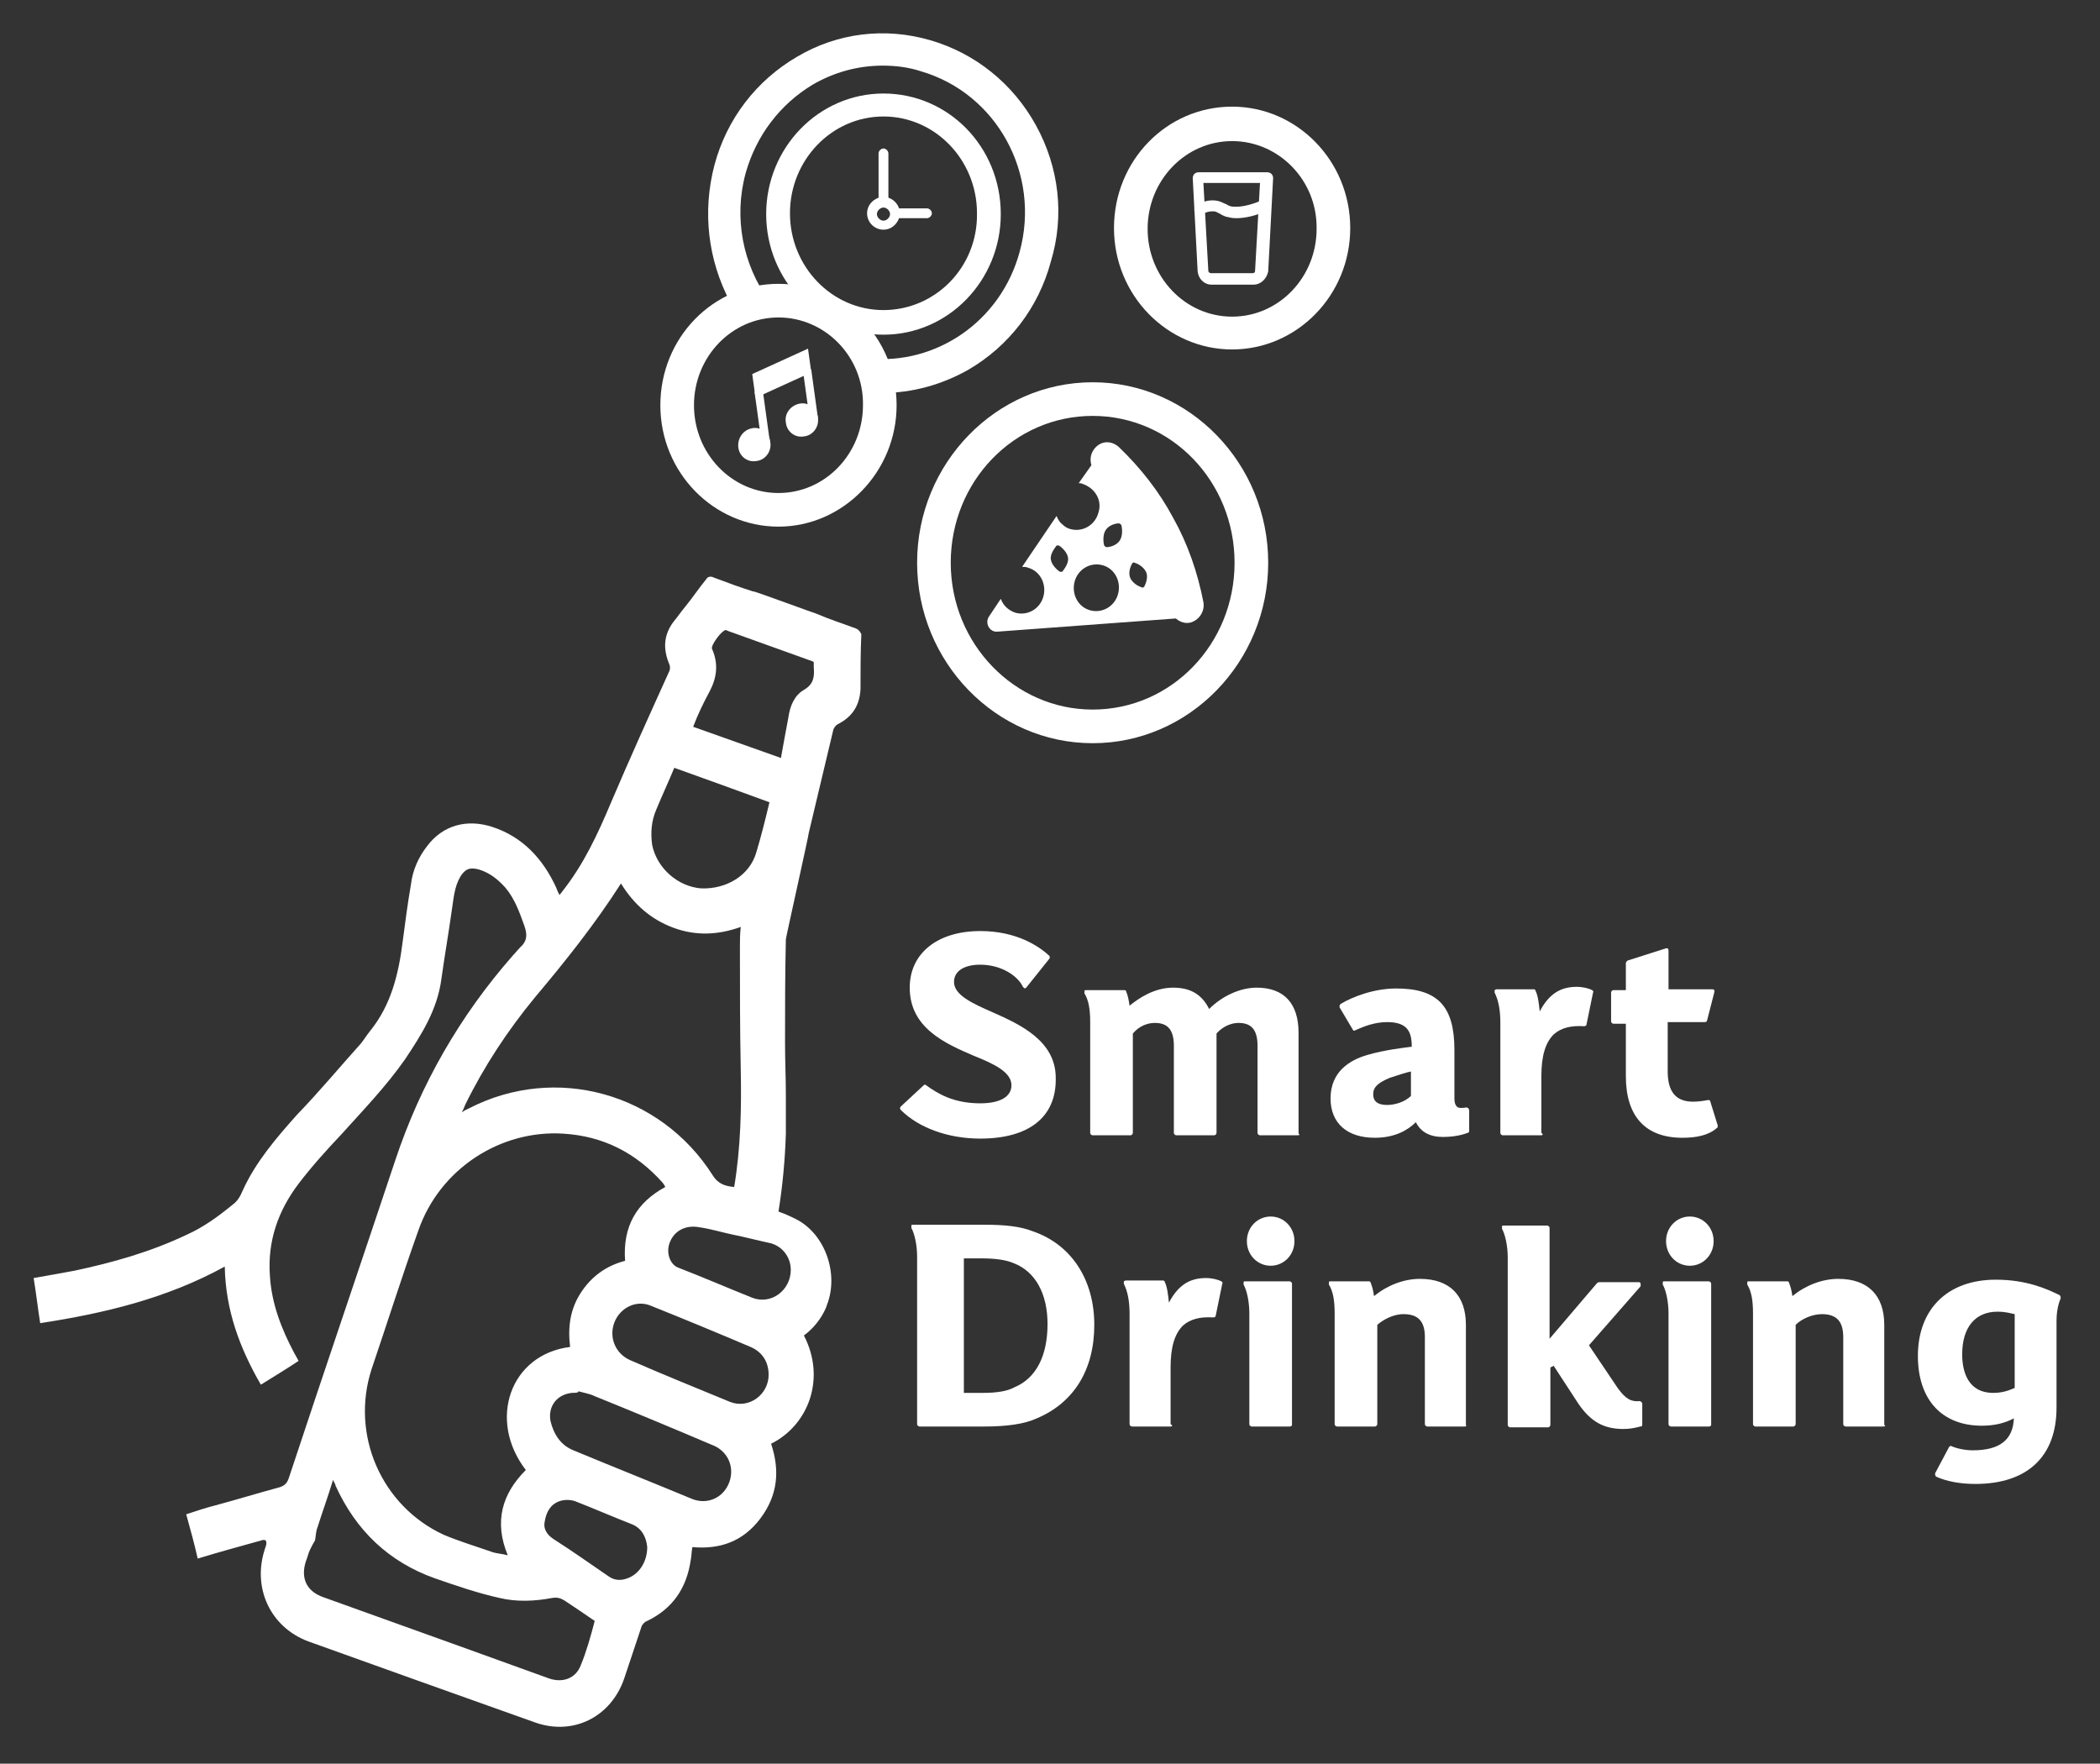 <?xml version="1.0" encoding="utf-8"?>
<!-- Generator: Adobe Illustrator 24.1.2, SVG Export Plug-In . SVG Version: 6.00 Build 0)  -->
<svg version="1.1" id="Layer_1" xmlns="http://www.w3.org/2000/svg" xmlns:xlink="http://www.w3.org/1999/xlink" x="0px" y="0px"
	 width="256px" height="215px" viewBox="0 0 256 215" style="enable-background:new 0 0 256 215;" xml:space="preserve">
<rect x="0" y="0" width="256" height="215" fill="#333333" stroke="none"/>
<style type="text/css">
	.st0{fill:#FFFFFF;}
</style>
<g>
	<g>
		<path class="st0" d="M104.3,76.6c-1.6-0.6-3.2-1.1-4.8-1.8c-0.1,0-6.6-2.4-7.6-2.7l-0.1,0c-1.6-0.5-3.2-1.1-4.8-1.7
			c-0.2-0.1-0.3-0.1-0.4-0.1c-0.2,0-0.4,0.1-0.5,0.3c-0.9,1.1-1.7,2.3-2.6,3.4l0,0c-0.5,0.6-0.9,1.2-1.4,1.8
			c-1.2,1.6-1.3,3.3-0.5,5.2c0.1,0.2,0.1,0.6,0,0.8c-2.4,5.3-4.8,10.6-7.1,16c-1.6,3.8-3.3,7.5-5.9,10.8c-0.1,0.1-0.2,0.3-0.4,0.5
			c-0.2-0.4-0.3-0.6-0.4-0.9c-1.6-3.5-4.1-6.2-7.8-7.4c-3.1-1-6-0.2-7.9,2.3c-1.1,1.4-1.8,3-2,4.7c-0.4,2.3-0.7,4.6-1,6.9
			c-0.5,4-1.4,7.8-4,11c-0.4,0.5-0.7,1-1.1,1.5c-2.6,2.9-5.1,5.9-7.8,8.7c-2.5,2.8-5,5.7-6.6,9.2c-0.3,0.7-0.6,1.3-1.3,1.8
			c-1.7,1.4-3.5,2.7-5.5,3.6c-4.4,2.1-9,3.4-13.7,4.4c-1.6,0.3-3.3,0.6-5,0.9c0.3,1.8,0.5,3.6,0.8,5.5c7.8-1.2,15.4-3,22.5-6.9
			c0.1,5.3,1.8,9.9,4.4,14.4c1.6-1,3.1-1.9,4.6-2.9c-0.2-0.4-0.4-0.7-0.5-0.9c-1.6-3-2.8-6.1-3-9.5c-0.3-4.2,1-7.9,3.5-11.2
			c1.6-2.1,3.4-4.1,5.2-6c2.7-3,5.5-5.9,7.8-9.2c2-3,3.9-6,4.4-9.7c0.4-2.9,0.9-5.7,1.3-8.6c0.2-1.3,0.3-2.7,1-3.9
			c0.6-1,1.2-1.2,2.3-0.9c1.3,0.4,2.3,1.2,3.2,2.2c1.1,1.3,1.7,2.9,2.3,4.6c0.4,1.1,0.4,1.9-0.5,2.7c-0.3,0.3-0.6,0.7-0.9,1
			c-6.4,7.3-11.2,15.6-14.3,24.9c-4.3,12.9-8.7,25.8-13,38.8c-0.2,0.6-0.5,0.9-1.1,1.1c-2.6,0.7-5.2,1.5-7.8,2.2
			c-1.2,0.3-2.4,0.7-3.6,1.1c0.5,1.8,1,3.6,1.4,5.4c2.6-0.8,5.2-1.5,7.7-2.2c0.2-0.1,0.5-0.1,0.6,0c0.1,0.2,0.1,0.4,0,0.7
			c0,0.1-0.1,0.2-0.1,0.3c-1.6,4.8,0.7,9.6,5.3,11.3c9.2,3.3,18.4,6.6,27.7,9.9c4.6,1.6,9.2-0.7,10.8-5.4c0.7-2.1,1.4-4.2,2.1-6.3
			c0.1-0.3,0.4-0.6,0.7-0.7c3.1-1.5,4.8-4,5.3-7.4c0.1-0.5,0.1-1,0.2-1.6c3.4,0.3,6.2-0.7,8.3-3.5c2.1-2.8,2.4-5.8,1.3-9.1
			c4.6-2.3,6.7-8,4-13.2c1.1-0.8,2.1-2,2.7-3.4l0.1-0.3c1.5-3.8-0.2-8.7-3.8-10.5c-0.8-0.4-1.5-0.7-2.1-0.9c0.5-3.1,0.8-6.3,0.9-9.5
			l0-0.2c0-0.4,0-0.7,0-1.1c0-1.1,0-2.2,0-3.4c0-2.1-0.1-4.2-0.1-6.3c0-4.2,0-8.4,0.1-12.7c0-0.2,2.8-12.7,2.8-13l0,0
			c1-4.2,2-8.4,3-12.6c0.1-0.2,0.3-0.5,0.5-0.6c1.8-0.9,2.7-2.3,2.8-4.3c0-2.2,0-4.4,0.1-6.7C104.8,76.9,104.6,76.7,104.3,76.6
			 M86.5,84.3c0.9-1.7,1.1-3.4,0.3-5.2c-0.2-0.4,1.2-2.3,1.7-2.3l0.2,0.1c3.4,1.2,6.9,2.5,10.3,3.7l0.2,0.1c0,0.2,0,0.4,0,0.6
			c0.1,1.2,0,2.1-1.2,2.8c-1.2,0.7-1.7,2-1.9,3.4c-0.3,1.6-0.6,3.2-0.9,4.9c-3.6-1.3-7.1-2.5-10.7-3.8C85.1,87,85.8,85.6,86.5,84.3
			 M80,98.7c0.7-1.7,1.5-3.4,2.2-5.1c3.9,1.4,7.8,2.8,11.6,4.2c-0.5,2.1-1,4.1-1.6,6.1c-0.8,2.8-3.6,4.5-6.7,4.4
			c-2.8-0.2-5.4-2.4-6-5.3C79.3,101.5,79.4,100.1,80,98.7 M56.7,134.7c2.3-4.7,5.2-9.1,8.5-13.1c3.7-4.4,7.3-8.9,10.5-13.9
			c1.6,2.6,3.7,4.4,6.4,5.4c2.7,1,5.4,0.9,8.2-0.1c-0.1,0.9-0.1,1.7-0.1,2.5c0,4.9,0,9.9,0.1,14.8c0.1,4.8,0,9.6-0.8,14.4
			c-1-0.1-1.9-0.3-2.6-1.4c-6.4-10.1-19.2-13.6-29.7-8.2c-0.2,0.1-0.5,0.2-0.9,0.5C56.5,135.2,56.6,135,56.7,134.7 M45.3,166.9
			c1.9-5.6,3.7-11.3,5.7-16.9c2.6-7.5,10-12.3,17.7-11.8c4.8,0.3,8.8,2.3,12.1,6l0.2,0.3l0.1,0.2c-3.5,1.9-5.2,4.8-4.9,9
			c-2.3,0.6-4.1,1.9-5.4,3.9c-1.3,2-1.6,4.2-1.3,6.6c-7.3,0.9-10.1,8.9-5.4,15c-2.9,2.9-3.9,6.3-2.2,10.4c-0.7-0.2-1.3-0.2-1.9-0.4
			c-2-0.7-4-1.3-5.9-2.1C46.5,183.6,42.7,174.9,45.3,166.9 M70.8,203c-0.6,1.6-2.2,2.2-3.9,1.6c-3.6-1.3-7.2-2.6-10.8-3.9
			c-5.6-2-11.1-4-16.7-6c-2-0.7-2.8-2.3-2.1-4.4c0.2-0.5,0.3-1,0.5-1.4c0.2-0.4,0.4-0.8,0.6-1.1c0.1-0.5,0.1-1.1,0.3-1.6
			c0.6-1.9,1.3-3.8,1.9-5.8c0.1,0.3,0.3,0.5,0.3,0.7c2.5,5.5,6.5,9.3,12.1,11.3c2.6,0.9,5.2,1.8,7.9,2.4c2.1,0.5,4.3,0.4,6.4,0
			c0.6-0.1,1,0,1.5,0.3c1.2,0.8,2.4,1.6,3.7,2.5C72,199.5,71.5,201.3,70.8,203 M76.5,192.4c-0.8,0.3-1.6,0.3-2.4-0.3
			c-2.2-1.5-4.3-3-6.5-4.4c-0.8-0.5-1.4-1.2-1.2-2.2c0.2-1.2,0.7-2.1,1.8-2.5c0.6-0.2,1.3-0.2,1.9,0c2.3,0.9,4.6,1.9,6.9,2.8
			c1.3,0.5,1.8,1.7,1.9,2.8C78.9,190.4,77.9,191.9,76.5,192.4 M88.9,180.7c-0.7,1.9-2.7,2.8-4.6,2c-4.8-2-9.6-3.9-14.4-5.9
			c-1.5-0.6-2.4-1.9-2.8-3.6c-0.3-1.8,0.8-3.2,2.6-3.4c0.3,0,0.6,0,0.8-0.1l0-0.1c0.7,0.2,1.4,0.3,2,0.6c4.7,1.9,9.5,3.9,14.2,5.9
			C88.7,176.8,89.6,178.8,88.9,180.7 M89,170.9c-4.1-1.7-8.1-3.3-12.2-5.1c-1.8-0.8-2.6-2.8-1.9-4.6c0.7-1.8,2.7-2.8,4.5-2
			c4,1.6,8.1,3.3,12.1,5c1.4,0.6,2.2,1.8,2.2,3.4C93.7,170,91.3,171.8,89,170.9 M96.4,154.8c0,2.5-2.4,4.3-4.7,3.4
			c-3-1.2-6-2.5-9.1-3.7c-0.9-0.4-1.4-1.7-1-2.9c0.5-1.5,1.9-2.3,3.6-2c1.4,0.2,2.7,0.6,4.1,0.9c1.5,0.3,3,0.7,4.4,1
			C95.3,151.8,96.4,153.2,96.4,154.8"/>
	</g>
	<g>
		<polygon class="st0" points="98.9,45.4 92.1,48.5 91.7,45.6 98.5,42.5 		"/>
	</g>
	<g>
		<path class="st0" d="M91.7,52.2c1.1-0.2,2.1,0.6,2.2,1.7c0.2,1.1-0.6,2.2-1.7,2.3c-1.1,0.2-2.1-0.6-2.2-1.7
			C89.9,53.4,90.6,52.4,91.7,52.2"/>
	</g>
	<g>
		<path class="st0" d="M97.5,49.2c1.1-0.2,2.1,0.6,2.2,1.7c0.2,1.1-0.6,2.2-1.7,2.3c-1.1,0.2-2.1-0.6-2.2-1.7
			C95.6,50.4,96.4,49.4,97.5,49.2"/>
	</g>
	<g>
		<path class="st0" d="M93.4,54.1c-0.3,0-0.5-0.2-0.6-0.4l-0.8-5.8c0-0.3,0.2-0.5,0.4-0.6c0.3,0,0.5,0.2,0.6,0.4l0.8,5.8
			C93.9,53.8,93.7,54.1,93.4,54.1"/>
	</g>
	<g>
		<path class="st0" d="M99.3,51.5c-0.3,0-0.5-0.2-0.6-0.4l-0.8-5.8c0-0.3,0.2-0.5,0.4-0.6c0.3,0,0.5,0.2,0.6,0.4l0.8,5.8
			C99.7,51.2,99.5,51.4,99.3,51.5"/>
	</g>
	<g>
		<path class="st0" d="M126.3,15.3c-2.8-5.1-7.4-8.8-12.9-10.4c-5.5-1.6-11.3-0.9-16.2,2c-5,2.9-8.6,7.6-10.1,13.2
			c-1.5,5.7-0.8,11.6,1.9,16.7c0.2,0.4,0.4,0.7,0.6,1c1.3-0.6,2.6-1,4.1-1.2c-3.1-4.3-4.3-10-2.8-15.5c1.3-4.6,4.2-8.4,8.2-10.8
			c2.6-1.5,5.5-2.3,8.5-2.3c1.6,0,3.2,0.2,4.7,0.7c9.2,2.7,14.6,12.5,12,22c-2.3,8.5-10.2,13.8-18.4,13c0.6,1.3,1,2.7,1.2,4.2
			c0.2,0,0.4,0,0.5,0c3.6,0,7.2-1,10.4-2.8c5-2.9,8.6-7.6,10.1-13.2C129.8,26.3,129.1,20.4,126.3,15.3"/>
	</g>
	<g>
		<path class="st0" d="M94.9,64.2c-7.9,0-14.4-6.6-14.4-14.8c0-8.2,6.4-14.8,14.4-14.8c7.9,0,14.4,6.6,14.4,14.8
			C109.3,57.5,102.8,64.2,94.9,64.2 M94.9,38.7c-5.7,0-10.3,4.8-10.3,10.7c0,5.9,4.6,10.7,10.3,10.7c5.7,0,10.3-4.8,10.3-10.7
			C105.3,43.5,100.6,38.7,94.9,38.7"/>
	</g>
	<g>
		<path class="st0" d="M107.7,11.4c-7.9,0-14.3,6.6-14.3,14.7c0,8.1,6.4,14.7,14.3,14.7c7.9,0,14.3-6.6,14.3-14.7
			C122,17.9,115.6,11.4,107.7,11.4 M107.7,37.8c-6.3,0-11.4-5.3-11.4-11.8c0-6.5,5.1-11.8,11.4-11.8c6.3,0,11.4,5.3,11.4,11.8
			C119.2,32.6,114,37.8,107.7,37.8"/>
	</g>
	<g>
		<path class="st0" d="M113,25.4h-3.4c-0.2-0.6-0.7-1.1-1.3-1.3v-5.4c0-0.3-0.3-0.6-0.6-0.6c-0.3,0-0.6,0.3-0.6,0.6v5.4
			c-0.8,0.3-1.4,1-1.4,1.9c0,1.1,0.9,2,2,2c0.9,0,1.6-0.6,1.9-1.4h3.4c0.3,0,0.6-0.3,0.6-0.6C113.6,25.7,113.3,25.4,113,25.4
			 M107.7,26.9c-0.4,0-0.8-0.4-0.8-0.8c0-0.4,0.4-0.8,0.8-0.8c0.4,0,0.8,0.4,0.8,0.8C108.5,26.5,108.1,26.9,107.7,26.9"/>
	</g>
	<g>
		<path class="st0" d="M133.2,90.6c-11.8,0-21.4-9.9-21.4-22s9.6-22,21.4-22c11.8,0,21.4,9.9,21.4,22S145,90.6,133.2,90.6
			 M133.2,50.7c-9.6,0-17.3,8-17.3,17.9s7.8,17.9,17.3,17.9c9.6,0,17.3-8,17.3-17.9S142.8,50.7,133.2,50.7"/>
	</g>
	<g>
		<path class="st0" d="M142.9,74.9c-0.1-0.2-0.2-0.4-0.2-0.6c-1.3-6.5-4.4-12.2-9.1-16.7c-0.8-0.8-0.9-2.1-0.1-3
			c0.8-0.9,2-0.9,2.9-0.1c2.6,2.5,4.9,5.4,6.6,8.6c1.8,3.2,3,6.7,3.7,10.3c0.2,1.1-0.5,2.2-1.6,2.5
			C144.2,76.1,143.4,75.6,142.9,74.9"/>
	</g>
	<g>
		<path class="st0" d="M141.4,64.8l-7.5-9.3l-2.4,3.4c0.2,0,0.3,0,0.5,0.1c0.3,0.1,0.5,0.2,0.8,0.4c1,0.7,1.5,1.9,1.1,3.1
			c-0.4,1.5-1.9,2.4-3.4,2c-0.4-0.1-0.7-0.3-0.9-0.5c-0.4-0.3-0.6-0.6-0.8-1.1l-4.2,6.2c0.2,0,0.5,0,0.7,0.1c1.5,0.4,2.3,2,1.9,3.5
			c-0.4,1.5-1.9,2.4-3.4,2c-0.9-0.3-1.5-0.9-1.8-1.7l-1.4,2.1c-0.6,0.8,0,2,1,1.9l23-1.7L141.4,64.8z M129.5,69.7l-0.3,0
			c-0.3-0.2-1-0.8-1.1-1.5c-0.1-0.7,0.5-1.4,0.7-1.7l0.3,0c0.3,0.2,1,0.8,1.1,1.5C130.3,68.7,129.7,69.4,129.5,69.7 M136.3,72.4
			c-0.4,1.5-1.9,2.4-3.4,2c-1.5-0.4-2.3-2-1.9-3.5c0.4-1.5,1.9-2.4,3.4-2C135.9,69.3,136.7,70.9,136.3,72.4 M136.5,65.9
			c-0.4,0.6-1.2,0.8-1.6,0.8c-0.1,0-0.2-0.1-0.3-0.2c-0.1-0.4-0.2-1.3,0.2-1.9c0.4-0.6,1.2-0.8,1.6-0.8c0.1,0,0.2,0.1,0.3,0.2
			C136.8,64.4,136.9,65.3,136.5,65.9 M139.5,71.5c-0.1,0.1-0.2,0.2-0.3,0.1c-0.4-0.1-1.1-0.5-1.4-1.1c-0.3-0.7,0-1.4,0.2-1.8
			c0.1-0.1,0.2-0.2,0.3-0.1c0.4,0.1,1.1,0.5,1.4,1.1C140,70.3,139.7,71.1,139.5,71.5"/>
	</g>
	<g>
		<path class="st0" d="M150.2,42.6c-7.9,0-14.4-6.6-14.4-14.8c0-8.2,6.4-14.8,14.4-14.8c7.9,0,14.4,6.6,14.4,14.8
			C164.6,36,158.1,42.6,150.2,42.6 M150.2,17.2c-5.7,0-10.3,4.8-10.3,10.7c0,5.9,4.6,10.7,10.3,10.7c5.7,0,10.3-4.8,10.3-10.7
			C160.6,22,155.9,17.2,150.2,17.2"/>
	</g>
	<g>
		<path class="st0" d="M150.7,26.6c-0.5,0-0.9-0.1-1.3-0.2c-0.2-0.1-0.5-0.2-0.6-0.3c-0.2-0.1-0.4-0.2-0.6-0.3
			c-0.5-0.1-1.1,0-1.6,0.3c-0.3,0.2-0.7,0.1-0.9-0.2c-0.2-0.3-0.1-0.7,0.2-0.9c0.8-0.5,1.7-0.7,2.6-0.5c0.4,0.1,0.7,0.3,1,0.4
			c0.2,0.1,0.3,0.2,0.4,0.2c0.2,0.1,0.5,0.1,0.8,0.1c0.9,0,2-0.3,3.2-0.8c0.3-0.1,0.7,0,0.9,0.4c0.1,0.4,0,0.8-0.4,0.9
			C153.1,26.3,151.8,26.6,150.7,26.6L150.7,26.6z"/>
	</g>
	<g>
		<path class="st0" d="M152.8,34.7h-5.1c-0.9,0-1.6-0.7-1.7-1.6l-0.6-11.4c0-0.2,0.1-0.4,0.2-0.5c0.1-0.1,0.3-0.2,0.5-0.2h8.4
			c0.2,0,0.4,0.1,0.5,0.2c0.1,0.1,0.2,0.3,0.2,0.5l-0.6,11.4C154.4,34,153.7,34.7,152.8,34.7 M146.7,22.3l0.6,10.7
			c0,0.2,0.2,0.3,0.3,0.3h5.1c0.2,0,0.3-0.1,0.3-0.3l0.6-10.7H146.7z"/>
	</g>
	<g>
		<path class="st0" d="M119.5,138.8c-3.9,0-7.5-1.3-9.7-3.5l-0.1-0.2l0.1-0.2l2.8-2.6c0.1-0.1,0.2-0.1,0.3,0c1.4,1,3.3,2.2,6.6,2.2
			c2.4,0,3.8-0.8,3.8-2.2c0-1.6-2.1-2.6-4.6-3.6c-3.5-1.5-7.8-3.4-7.8-8.3c0-4.2,3.4-6.9,8.6-6.9c4.5,0,7.2,1.9,8.4,3
			c0.1,0.1,0.1,0.3,0,0.4l-2.8,3.5l-0.2,0.1l-0.2-0.2c-0.6-1.3-2.6-2.7-5.2-2.7c-2,0-3.2,0.8-3.2,2.1c0,1.6,2.2,2.6,4.7,3.7
			c3.4,1.5,7.7,3.5,7.7,8C128.8,136.2,125.4,138.8,119.5,138.8"/>
	</g>
	<g>
		<path class="st0" d="M158.2,138.4h-4.6c-0.1,0-0.3-0.1-0.3-0.3v-10.6c0-1.9-0.7-2.8-2.3-2.8c-1.3,0-2.3,0.8-2.7,1.3v12.1
			c0,0.1-0.1,0.3-0.3,0.3h-4.6c-0.1,0-0.3-0.1-0.3-0.3v-10.6c0-1.9-0.7-2.8-2.3-2.8c-1.4,0-2.3,0.8-2.7,1.3v12.1
			c0,0.1-0.1,0.3-0.3,0.3h-4.6c-0.1,0-0.3-0.1-0.3-0.3v-13.5c0-1.6-0.2-2.7-0.7-3.5l0-0.3c0-0.1,0.1-0.1,0.2-0.1h4.7
			c0.1,0,0.2,0.1,0.2,0.2c0.2,0.5,0.3,1,0.4,1.7c1.1-0.9,3-2.2,5.3-2.2c2.1,0,3.5,0.8,4.4,2.6c1.6-1.6,3.8-2.6,5.8-2.6
			c3.3,0,5.1,1.9,5.1,5.5v12.3C158.5,138.3,158.4,138.4,158.2,138.4"/>
	</g>
	<g>
		<path class="st0" d="M167.6,138.7c-3.4,0-5.4-1.8-5.4-4.8c0-3.3,2.4-4.7,4.5-5.3c2-0.6,4.6-0.9,5.4-1c0-1.8-0.5-3-3-3
			c-1.5,0-2.8,0.5-3.9,1c-0.1,0.1-0.3,0-0.3-0.1l-1.6-2.7l0-0.2l0.1-0.2c1.5-0.9,4.1-1.9,6.8-1.9c5.1,0,7.1,2.2,7.1,7.5v5.9
			c0,0.5,0.1,0.8,0.3,1c0.2,0.2,0.6,0.2,1.2,0.1l0.2,0.1l0.1,0.2v2.6c0,0.1-0.1,0.2-0.2,0.2c0,0-1.1,0.5-3,0.5
			c-1.6,0-2.7-0.6-3.3-1.8C171.6,137.8,170,138.7,167.6,138.7 M172.1,130.6c-0.6,0.1-1.8,0.5-2.7,0.8c-1.4,0.6-2,1.1-2,2
			c0,1.1,0.9,1.3,1.7,1.3c1,0,2.2-0.4,2.9-1.1V130.6z"/>
	</g>
	<g>
		<path class="st0" d="M187.9,138.4h-4.7c-0.1,0-0.3-0.1-0.3-0.3v-13.4c0-1.5-0.2-2.7-0.7-3.7l0-0.3l0.2-0.1h4.6
			c0.1,0,0.2,0.1,0.2,0.2c0.3,0.6,0.4,1.6,0.5,2.5c1.1-2.1,2.5-3,4.5-3c0.8,0,1.5,0.2,1.9,0.4c0.1,0.1,0.2,0.2,0.1,0.3l-0.8,3.9
			c0,0.1-0.1,0.2-0.3,0.2c-1.6-0.1-2.8,0.2-3.7,1c-1,1-1.5,2.6-1.5,5.1v6.9C188.2,138.3,188,138.4,187.9,138.4"/>
	</g>
	<g>
		<path class="st0" d="M205.1,138.7c-4.5,0-6.9-2.6-6.9-7.5v-6.4h-1.5c-0.1,0-0.3-0.1-0.3-0.3V121c0-0.1,0.1-0.3,0.3-0.3h1.5v-3.3
			c0-0.1,0.1-0.2,0.2-0.3l4.7-1.5l0.2,0l0.1,0.2v4.8h5.4l0.2,0.1l0,0.2l-0.9,3.5c0,0.1-0.1,0.2-0.3,0.2h-4.5v6c0,2.5,1,3.7,3.1,3.7
			c0.6,0,1.3-0.1,1.8-0.2c0.1,0,0.3,0,0.3,0.2l0.9,2.9c0,0.1,0,0.3-0.1,0.3C208.3,138.4,206.8,138.7,205.1,138.7"/>
	</g>
	<g>
		<path class="st0" d="M120,173.9h-7.9c-0.1,0-0.3-0.1-0.3-0.3v-20.4c0-1.4-0.3-2.8-0.7-3.5l0-0.3c0-0.1,0.1-0.1,0.2-0.1h8.7
			c2.5,0,4.4,0.2,5.9,0.8c4.7,1.6,7.5,5.9,7.5,11.4c0,5.5-2.5,9.5-7,11.4C124.9,173.6,122.7,173.9,120,173.9 M117.5,169.8h2.3
			c1.7,0,3-0.2,3.9-0.7c2.6-1.1,4-3.8,4-7.7c0-3.7-1.5-6.4-4.1-7.4c-0.9-0.4-2.2-0.6-4-0.6h-2.1V169.8z"/>
	</g>
	<g>
		<path class="st0" d="M142.7,173.9H138c-0.1,0-0.3-0.1-0.3-0.3v-13.4c0-1.5-0.2-2.7-0.7-3.7l0-0.3l0.2-0.1h4.6
			c0.1,0,0.2,0.1,0.2,0.2c0.3,0.6,0.4,1.6,0.5,2.5c1.1-2.1,2.5-3,4.5-3c0.8,0,1.5,0.2,1.9,0.4c0.1,0.1,0.2,0.2,0.1,0.3l-0.8,3.9
			c0,0.1-0.1,0.2-0.3,0.2c-1.6-0.1-2.8,0.2-3.7,1c-1,1-1.5,2.6-1.5,5.1v6.9C143,173.8,142.9,173.9,142.7,173.9"/>
	</g>
	<g>
		<path class="st0" d="M157.2,173.9h-4.6c-0.1,0-0.3-0.1-0.3-0.3v-13.5c0-1.4-0.3-2.8-0.7-3.5l0-0.3c0-0.1,0.1-0.1,0.2-0.1h5.4
			c0.1,0,0.3,0.1,0.3,0.3v17.2C157.5,173.8,157.4,173.9,157.2,173.9 M154.9,154.3c-1.6,0-2.9-1.3-2.9-3s1.3-3,2.9-3
			c1.6,0,2.9,1.3,2.9,3S156.5,154.3,154.9,154.3"/>
	</g>
	<g>
		<path class="st0" d="M178.6,173.9h-4.6c-0.1,0-0.3-0.1-0.3-0.3v-10.6c0-1.9-0.8-2.8-2.6-2.8c-1.3,0-2.5,0.7-3.2,1.3v12.1
			c0,0.1-0.1,0.3-0.3,0.3H163c-0.1,0-0.3-0.1-0.3-0.3v-13.5c0-1.6-0.2-2.7-0.7-3.5l0-0.3c0-0.1,0.1-0.1,0.2-0.1h4.7
			c0.1,0,0.2,0.1,0.2,0.2c0.2,0.5,0.3,0.9,0.4,1.6c1.6-1.3,3.6-2.1,5.6-2.1c3.6,0,5.6,2,5.6,5.6v12.2
			C178.8,173.8,178.7,173.9,178.6,173.9"/>
	</g>
	<g>
		<path class="st0" d="M197.9,174.2c-2.4,0-4-0.9-5.5-3.1l-3-4.6l-0.4,0.2v7c0,0.1-0.1,0.3-0.3,0.3h-4.6c-0.1,0-0.3-0.1-0.3-0.3
			v-20.4c0-1.4-0.3-2.8-0.7-3.5l0-0.3c0-0.1,0.1-0.1,0.2-0.1h5.3c0.1,0,0.3,0.1,0.3,0.3v13.5l5.8-6.8l0.2-0.1h4.9
			c0.1,0,0.2,0.1,0.2,0.2c0,0.1,0,0.2,0,0.3l-6.3,7.2c1.2,1.8,2.7,4,3.5,5.2c1,1.4,1.7,1.7,2.7,1.6l0.2,0.1l0.1,0.2v2.6
			c0,0.1-0.1,0.2-0.1,0.2C200.1,173.8,199.2,174.2,197.9,174.2"/>
	</g>
	<g>
		<path class="st0" d="M208.3,173.9h-4.6c-0.1,0-0.3-0.1-0.3-0.3v-13.5c0-1.4-0.3-2.8-0.7-3.5l0-0.3c0-0.1,0.1-0.1,0.2-0.1h5.4
			c0.1,0,0.3,0.1,0.3,0.3v17.2C208.6,173.8,208.5,173.9,208.3,173.9 M206,154.3c-1.6,0-2.9-1.3-2.9-3s1.3-3,2.9-3
			c1.6,0,2.9,1.3,2.9,3S207.6,154.3,206,154.3"/>
	</g>
	<g>
		<path class="st0" d="M229.6,173.9H225c-0.1,0-0.3-0.1-0.3-0.3v-10.6c0-1.9-0.8-2.8-2.6-2.8c-1.2,0-2.5,0.6-3.2,1.3v12.1
			c0,0.1-0.1,0.3-0.3,0.3h-4.6c-0.1,0-0.3-0.1-0.3-0.3v-13.5c0-1.6-0.2-2.7-0.7-3.5l0-0.3c0-0.1,0.1-0.1,0.2-0.1h4.7
			c0.1,0,0.2,0.1,0.2,0.2c0.2,0.5,0.3,0.9,0.4,1.6c1.6-1.3,3.6-2.1,5.6-2.1c3.6,0,5.6,2,5.6,5.6v12.2
			C229.9,173.8,229.8,173.9,229.6,173.9"/>
	</g>
	<g>
		<path class="st0" d="M240.8,180.9c-1.8,0-3.5-0.3-4.8-0.9l-0.1-0.2l0-0.2l1.7-3.2c0.1-0.1,0.2-0.2,0.3-0.1
			c0.7,0.3,1.7,0.5,2.6,0.5c3.3,0,4.9-1.3,5-3.9c-1.1,0.6-2.4,0.9-3.9,0.9c-4.9,0-7.8-3.2-7.8-8.5c0-5.7,3.6-9.3,9.5-9.3
			c3.7,0,6.2,1.1,7.8,1.9l0.1,0.2l0,0.2c0,0-0.5,1-0.5,2.7v10.6C250.7,177.5,247.2,180.9,240.8,180.9 M243.5,159.9
			c-2.7,0-4.3,1.9-4.3,5.2c0,2.1,0.7,4.7,3.8,4.7c0.9,0,1.7-0.2,2.6-0.6v-9C245.1,160.1,244.5,159.9,243.5,159.9"/>
	</g>
</g>
<g>
</g>
<g>
</g>
<g>
</g>
<g>
</g>
<g>
</g>
<g>
</g>
</svg>
